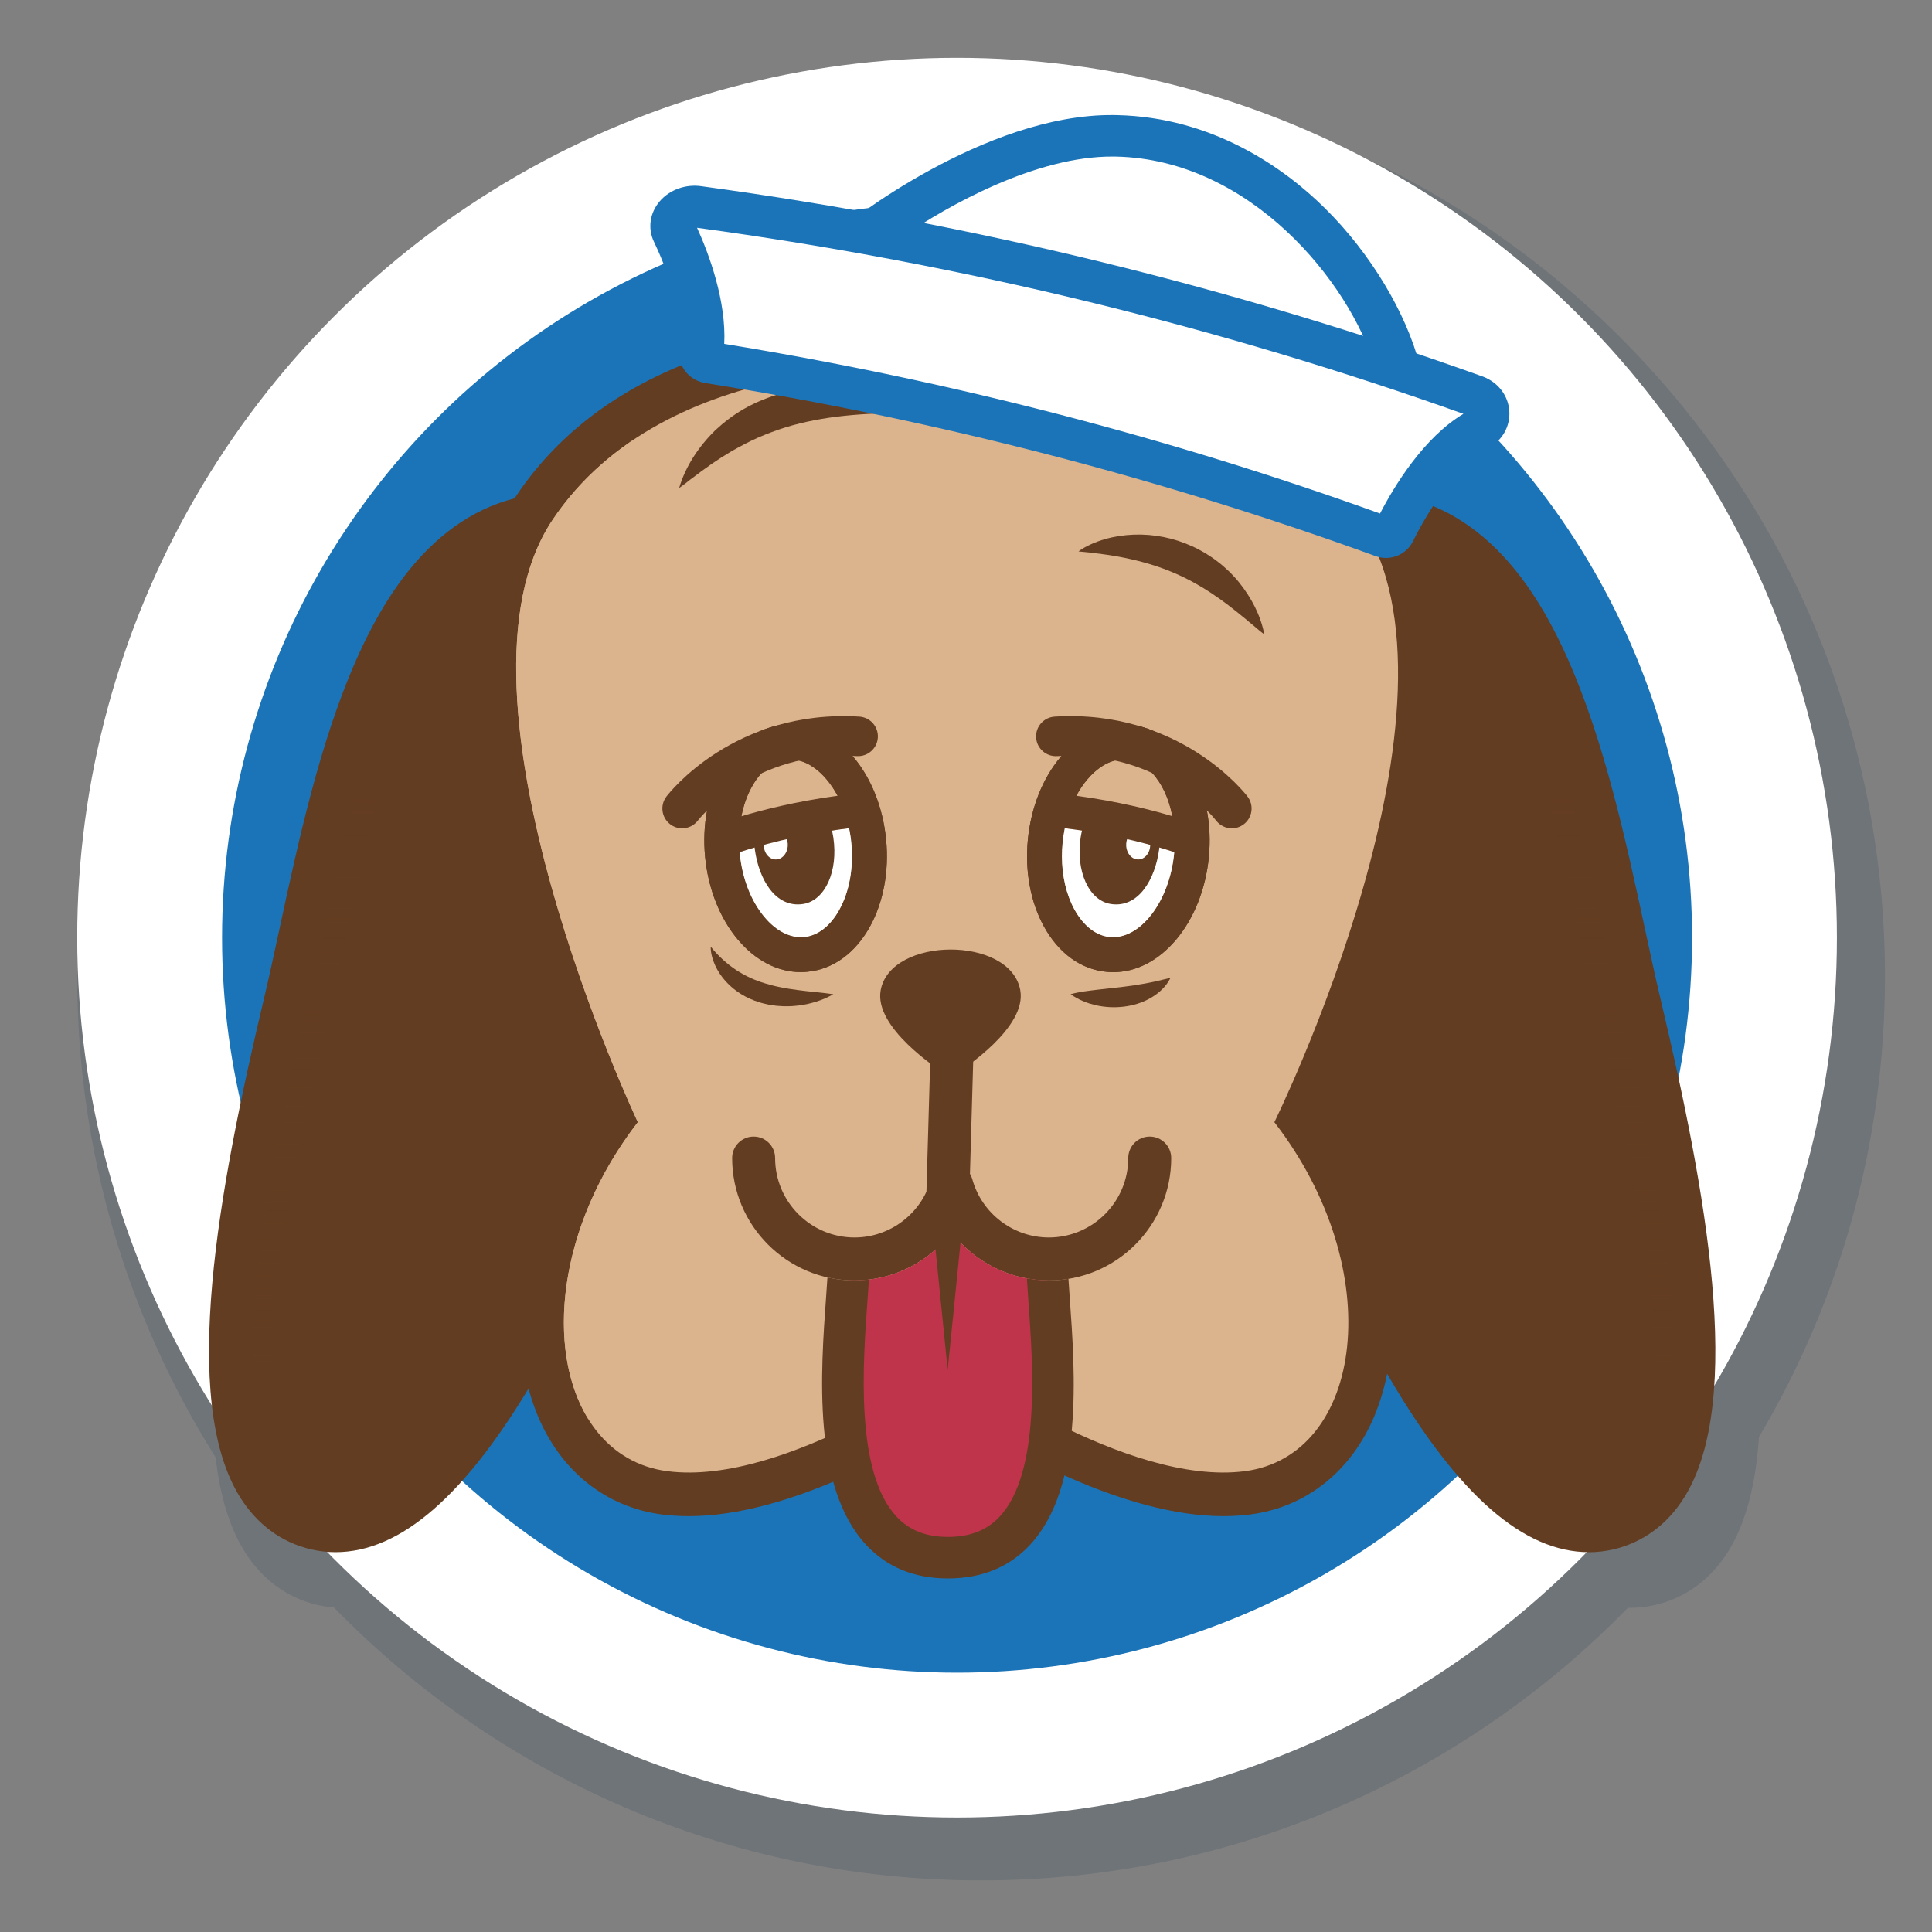 <?xml version="1.0" encoding="UTF-8"?>
<svg xmlns="http://www.w3.org/2000/svg" xmlns:xlink="http://www.w3.org/1999/xlink" viewBox="0 0 589.01 589.01">
  <rect x="0" y="0" width="589.01" height="589.01" fill="#808080" stroke="none"/>
  <defs>
    <style>
      .cls-1, .cls-2 {
        fill: #dbb38d;
      }

      .cls-3 {
        fill: #1b74b8;
      }

      .cls-4 {
        fill: #fff;
      }

      .cls-5 {
        fill: #14374c;
        opacity: .16;
      }

      .cls-6 {
        fill: url(#linear-gradient-2);
      }

      .cls-6, .cls-2, .cls-7 {
        mix-blend-mode: screen;
      }

      .cls-8 {
        fill: none;
      }

      .cls-9 {
        clip-path: url(#clippath-1);
      }

      .cls-10 {
        isolation: isolate;
      }

      .cls-11 {
        clip-path: url(#clippath-2);
      }

      .cls-12 {
        fill: #633d21;
      }

      .cls-7 {
        fill: url(#linear-gradient);
      }

      .cls-13 {
        clip-path: url(#clippath);
      }

      .cls-14 {
        fill: #bf344b;
      }
    </style>
    <linearGradient id="linear-gradient" x1="124.02" y1="236.58" x2="124.02" y2="416.01" gradientUnits="userSpaceOnUse">
      <stop offset=".01" stop-color="#633d21"/>
      <stop offset=".19" stop-color="#633d21" stop-opacity=".95"/>
      <stop offset=".4" stop-color="#633d21" stop-opacity=".81"/>
      <stop offset=".62" stop-color="#633d21" stop-opacity=".59"/>
      <stop offset=".84" stop-color="#633d21" stop-opacity=".27"/>
      <stop offset="1" stop-color="#633d21" stop-opacity="0"/>
    </linearGradient>
    <linearGradient id="linear-gradient-2" x1="463.07" y1="236.58" x2="463.07" y2="416.01" xlink:href="#linear-gradient"/>
    <clipPath id="clippath">
      <path class="cls-8" d="M223.21,353.06c0,20.57,16.74,37.31,37.31,37.31,11.83,0,22.7-5.64,29.62-14.65,6.92,9.01,17.79,14.65,29.62,14.65,20.57,0,37.31-16.74,37.31-37.31v174.27h-134.34"/>
    </clipPath>
    <clipPath id="clippath-1">
      <path class="cls-8" d="M211.88,260.91s30.14-16.88,50.63-12.06c20.49,4.82,12.06,42.19,6.03,42.19h-44.6"/>
    </clipPath>
    <clipPath id="clippath-2">
      <path class="cls-8" d="M371.63,260.91s-30.14-16.88-50.63-12.06c-20.49,4.82-12.06,42.19-6.03,42.19,6.03,0,44.6,0,44.6,0"/>
    </clipPath>
  </defs>
  <g class="cls-10">
    <g id="Layer_1" data-name="Layer 1">
      <path class="cls-5" d="M574.67,297.71c0-152.19-123.37-275.57-275.57-275.57S23.54,145.52,23.54,297.71c0,53.87,15.47,104.12,42.19,146.58,1.3,11.27,4.06,20.99,8.73,28.54,5.32,8.61,13.04,14.3,22.31,16.46,1.65.38,3.33.63,5.02.76,50.05,51.34,119.95,83.23,197.31,83.23s147.17-31.85,197.21-83.13c.23,0,.46.02.69.02h0c2.58,0,5.16-.3,7.66-.88,9.27-2.16,16.98-7.85,22.31-16.46,5.5-8.89,8.35-20.82,9.28-34.72,24.4-41.12,38.42-89.12,38.42-140.39Z"/>
      <circle class="cls-4" cx="291.78" cy="285.87" r="268.24"/>
      <circle class="cls-3" cx="291.78" cy="285.87" r="224.08"/>
      <g>
        <path class="cls-12" d="M102.28,473.21c-2.51,0-5.02-.29-7.45-.86-9.02-2.1-16.53-7.65-21.72-16.02-18.3-29.57-6.55-93.35,7.36-151.85,1.53-6.43,3.07-13.6,4.71-21.18,5.72-26.51,12.2-56.57,23.22-81.66,6.41-14.58,13.58-25.73,21.91-34.06,10.4-10.4,22.5-16.18,35.95-17.16.83-.06,1.68-.09,2.5-.09,9.31,0,17.97,3.9,25.03,11.27,15.31,15.96,24.5,49.35,28.1,102.07,2.53,37.08,1.22,69.59,1.16,70.96-.15,3.48-1.66,6.75-4.2,9.12l-33.19,30.9c-2.95,7.05-11.27,26.16-22.63,45.51-20.96,35.7-40.83,53.05-60.76,53.05Z"/>
        <path class="cls-12" d="M174.54,366.94s-40.18,101.06-76.71,92.54c-36.53-8.52-16.45-101.65-4.5-151.93,11.95-50.28,23.98-140.28,73.9-143.94s42.62,170.46,42.62,170.46l-35.31,32.87Z"/>
        <path class="cls-7" d="M102.69,459.48c-36.53-8.52-14.02-101.65-2.07-151.93,11.87-49.94,21.39-130.52,70.45-135.33-1.24-.15-2.52-8.71-3.84-8.61-49.92,3.65-61.95,93.65-73.9,143.94-11.95,50.28-32.03,143.41,4.5,151.93,2.3.54,4.62.64,6.94.36-.7-.08-1.39-.19-2.08-.36Z"/>
        <path class="cls-12" d="M484.43,473.21c-19.93,0-39.8-17.35-60.76-53.05-11.36-19.35-19.69-38.46-22.63-45.51l-33.19-30.9c-2.55-2.37-4.06-5.65-4.2-9.12-.06-1.37-1.38-33.88,1.16-70.96,3.6-52.72,12.79-86.11,28.1-102.07,7.07-7.37,15.72-11.27,25.03-11.27.83,0,1.67.03,2.5.09,13.45.98,25.55,6.76,35.95,17.16,8.34,8.34,15.51,19.48,21.91,34.06,11.02,25.09,17.5,55.14,23.22,81.66,1.64,7.59,3.18,14.75,4.71,21.19,13.9,58.49,25.65,122.28,7.36,151.85-5.18,8.38-12.69,13.92-21.71,16.02-2.44.57-4.94.86-7.45.86h0Z"/>
        <path class="cls-12" d="M412.17,366.94s40.18,101.06,76.71,92.54c36.53-8.52,16.45-101.65,4.5-151.93-11.95-50.28-23.98-140.28-73.9-143.94-49.92-3.65-42.62,170.46-42.62,170.46l35.31,32.87Z"/>
        <path class="cls-6" d="M484.4,459.48c36.53-8.52,14.02-101.65,2.07-151.93-11.87-49.94-21.39-130.52-70.45-135.33,1.24-.15,2.52-8.71,3.84-8.61,49.92,3.65,61.95,93.65,73.9,143.94,11.95,50.28,32.03,143.41-4.5,151.93-2.3.54-4.62.64-6.94.36.7-.08,1.39-.19,2.08-.36Z"/>
        <g>
          <path class="cls-12" d="M372.97,462.23c-30.5,0-66.06-20.53-81.47-30.46-15.41,9.93-50.97,30.46-81.47,30.46-2.82,0-5.59-.17-8.23-.51-17.06-2.21-30.89-13.24-37.93-30.28-5.59-13.5-6.75-29.74-3.37-46.96,2.98-15.18,9.4-30.22,18.69-43.91-5.35-12.24-15.99-38.13-24.2-67.83-15.33-55.5-14.49-96.44,2.48-121.71,13.78-20.51,34.64-35.29,62.02-43.92,22.04-6.95,43.79-8.41,58.15-8.41,6.24,0,11.05.27,13.86.49,2.81-.21,7.62-.49,13.86-.49,14.36,0,36.11,1.46,58.15,8.41,27.38,8.63,48.24,23.41,62.02,43.92,17.73,26.4,18.65,68.02,2.73,123.7-8.3,29.02-18.98,54.06-24.37,65.95,9.25,13.66,15.64,28.66,18.61,43.79,3.38,17.22,2.21,33.46-3.37,46.96-7.04,17.03-20.87,28.07-37.93,30.28-2.64.34-5.41.51-8.23.51h0Z"/>
          <path class="cls-1" d="M414.5,158.44c-34.72-51.69-112.59-46.82-123-45.92-10.41-.9-88.27-5.77-123,45.92-35.76,53.23,26.08,183.92,25.96,183.68-35.05,45.37-27.09,101.73,9.04,106.41,36.13,4.68,87.92-32.74,87.92-32.74l.07-16.96.07,16.96s51.79,37.42,87.92,32.74c36.13-4.68,44.09-61.04,9.04-106.41,0,0,63.21-128.23,25.96-183.68Z"/>
          <path class="cls-2" d="M193.55,133.79c-9.48,6.29-18.12,14.34-25.05,24.65-35.76,53.23,26.08,183.92,25.96,183.68-24.76,32.05-28.05,69.57-15.12,90.5-13.59-44.67,24.21-89.11,24.21-89.11-60.8-129.76-37.45-185.78-10.01-209.73Z"/>
        </g>
        <path class="cls-12" d="M276.98,125.88c-3.47.03-6.75.06-10.01.21-3.24.13-6.41.35-9.53.68-6.23.65-12.2,1.77-17.94,3.51-2.86.9-5.66,1.96-8.42,3.15-2.76,1.21-5.42,2.65-8.11,4.17l-1.97,1.22-1.01.6c-.32.22-.65.44-.98.66-.66.43-1.31.88-1.99,1.31l-1.95,1.41c-.67.46-1.34.92-1.97,1.43-.65.49-1.3,1-1.98,1.48l-.51.37-.49.39-.99.78c-.68.51-1.35,1.04-2.08,1.53,1.97-6.65,5.93-12.61,11-17.59,2.6-2.42,5.46-4.61,8.57-6.42,3.12-1.78,6.44-3.23,9.87-4.3,6.89-2.07,14.14-2.65,21.1-1.75,3.48.44,6.89,1.26,10.16,2.41,1.63.59,3.24,1.24,4.78,2.03,1.55.78,3.06,1.64,4.44,2.71Z"/>
        <g>
          <path class="cls-12" d="M319.76,390.37c-11.83,0-22.7-5.64-29.62-14.65-6.92,9.01-17.79,14.65-29.62,14.65-20.57,0-37.31-16.74-37.31-37.31,0-3.62,2.93-6.55,6.55-6.55s6.55,2.93,6.55,6.55c0,13.35,10.86,24.21,24.21,24.21,10.82,0,20.4-7.27,23.31-17.68.79-2.83,3.37-4.79,6.31-4.79,2.94,0,5.52,1.96,6.31,4.79,2.91,10.41,12.49,17.68,23.31,17.68,13.35,0,24.21-10.86,24.21-24.21,0-3.62,2.93-6.55,6.55-6.55s6.55,2.93,6.55,6.55c0,20.57-16.74,37.31-37.31,37.31Z"/>
          <path class="cls-12" d="M289,369.86c-.06,0-.13,0-.19,0-3.62-.1-6.46-3.12-6.36-6.74l1.14-39.71c.1-3.62,3.09-6.48,6.74-6.36,3.62.1,6.46,3.12,6.36,6.74l-1.14,39.71c-.1,3.55-3.01,6.36-6.54,6.36Z"/>
          <path class="cls-12" d="M311.06,301.91c-3.03-16.68-39.58-16.46-42.57,0-2.04,11.23,16.95,23.83,20.92,26.33v.45s.13-.08.36-.22c.23.14.36.22.36.22v-.45c3.97-2.5,22.96-15.1,20.92-26.33Z"/>
          <path class="cls-12" d="M270.14,255.94c-.95-9.71-4.49-18.65-9.98-25.16-.08-.11-.18-.21-.27-.32-5.91-6.87-13.36-10.24-20.99-9.5-1.19.12-2.36.33-3.49.63-.03,0-.05.01-.06.02-.69.19-1.38.42-2.05.67-.04.02-.07.03-.12.05-5.32,2.07-9.92,6.32-13.26,12.35-2.06,3.71-3.52,7.92-4.36,12.41-.85,4.52-1.06,9.33-.59,14.2.95,9.7,4.49,18.64,9.98,25.16,5.44,6.45,12.18,9.91,19.19,9.91.69,0,1.39-.03,2.08-.11,7.74-.75,14.48-5.63,18.97-13.71,4.13-7.46,5.9-16.91,4.95-26.61ZM255.89,277.38c-2.75,4.94-6.55,7.89-10.71,8.3-4.16.4-8.47-1.76-12.11-6.08-4.11-4.89-6.79-11.76-7.53-19.33-.02-.16-.03-.33-.04-.48-.33-3.79-.15-7.49.53-10.93.63-3.28,1.7-6.34,3.19-9.01.86-1.56,1.82-2.91,2.87-4.06,2.29-2.48,4.99-3.95,7.84-4.23.33-.03.66-.05.99-.05.93,0,1.84.13,2.77.37,2.92.77,5.8,2.73,8.34,5.76,1.25,1.48,2.38,3.16,3.34,4.97.62,1.17,1.19,2.4,1.69,3.68.76,1.96,1.37,4.03,1.82,6.19.29,1.45.53,2.96.67,4.48.74,7.57-.57,14.83-3.66,20.41Z"/>
          <g>
            <path class="cls-12" d="M270.14,255.94c-.95-9.71-4.49-18.65-9.98-25.16-.08-.11-.18-.21-.27-.32-5.91-6.87-13.36-10.24-20.99-9.5-1.19.12-2.36.33-3.49.63-.03,0-.05.01-.06.02-.69.19-1.38.42-2.05.67-.04.02-.07.03-.12.05-5.32,2.07-9.92,6.32-13.26,12.35-2.06,3.71-3.52,7.92-4.36,12.41-.85,4.52-1.06,9.33-.59,14.2.95,9.7,4.49,18.64,9.98,25.16,5.44,6.45,12.18,9.91,19.19,9.91.69,0,1.39-.03,2.08-.11,7.74-.75,14.48-5.63,18.97-13.71,4.13-7.46,5.9-16.91,4.95-26.61ZM255.89,277.38c-2.75,4.94-6.55,7.89-10.71,8.3-4.16.4-8.47-1.76-12.11-6.08-4.11-4.89-6.79-11.76-7.53-19.33-.02-.16-.03-.33-.04-.48-.33-3.79-.15-7.49.53-10.93.63-3.28,1.7-6.34,3.19-9.01.86-1.56,1.82-2.91,2.87-4.06,2.29-2.48,4.99-3.95,7.84-4.23.33-.03.66-.05.99-.05.93,0,1.84.13,2.77.37,2.92.77,5.8,2.73,8.34,5.76,1.25,1.48,2.38,3.16,3.34,4.97.62,1.17,1.19,2.4,1.69,3.68.76,1.96,1.37,4.03,1.82,6.19.29,1.45.53,2.96.67,4.48.74,7.57-.57,14.83-3.66,20.41Z"/>
            <path class="cls-4" d="M255.89,277.38c-2.75,4.94-6.55,7.89-10.71,8.3-4.16.4-8.47-1.76-12.11-6.08-4.11-4.89-6.79-11.76-7.53-19.33-.02-.16-.03-.33-.04-.48,5.03-1.67,17.17-5.28,33.37-7.3.29,1.45.53,2.96.67,4.48.74,7.57-.57,14.83-3.66,20.41Z"/>
          </g>
          <path class="cls-12" d="M207.96,252.53c-1.27,0-2.55-.4-3.64-1.23-2.65-2.02-3.16-5.8-1.15-8.45.83-1.09,20.78-26.69,58.81-24.37,3.32.2,5.85,3.06,5.65,6.39-.21,3.32-3.08,5.84-6.39,5.65-31.68-1.96-48.31,19.42-48.47,19.63-1.19,1.56-2.98,2.38-4.8,2.38Z"/>
          <g class="cls-13">
            <g>
              <path class="cls-14" d="M289,358.49c-16.65,0-30.14,11.11-30.14,24.81,0,19.88-13.09,91.59,30.14,91.6,43.26,0,30.15-70.89,30.15-91.6,0-13.7-13.5-24.81-30.14-24.81Z"/>
              <path class="cls-12" d="M289,481.22h0c-10.24,0-18.63-3.44-24.94-10.23-16.41-17.64-13.87-52.58-12.2-75.7.36-4.91.66-9.16.66-12,0-17.17,16.36-31.14,36.47-31.14s36.47,13.97,36.47,31.14c0,3.01.32,7.4.68,12.49,1.65,22.99,4.15,57.73-12.12,75.21-6.32,6.79-14.74,10.23-25.03,10.23ZM289,364.82c-13.13,0-23.81,8.29-23.81,18.48,0,3.3-.32,7.75-.7,12.91-1.43,19.66-3.81,52.56,8.84,66.16,3.87,4.17,9,6.19,15.67,6.19,6.73,0,11.89-2.03,15.77-6.2,12.51-13.44,10.16-46.14,8.76-65.67-.38-5.33-.71-9.93-.71-13.39,0-10.19-10.68-18.48-23.81-18.48Z"/>
            </g>
          </g>
          <g class="cls-9">
            <g>
              <path class="cls-12" d="M243.23,275.73c-8.04,0-12.52-9.51-13.28-18.34-.71-8.26,1.77-17.16,8.93-18.4.45-.08.91-.12,1.37-.12,6.36,0,12.43,7.23,13.81,16.47,1.52,10.2-2.46,19.09-9.07,20.24-.59.1-1.18.15-1.76.15Z"/>
              <ellipse class="cls-4" cx="236.51" cy="257.58" rx="3.66" ry="4.45"/>
            </g>
          </g>
          <path class="cls-12" d="M261.85,252.14c-1.01.11-2,.22-2.98.35-16.2,2.02-28.34,5.63-33.37,7.3-1.62.54-2.5.87-2.53.88-.61.23-1.23.35-1.84.35-2.06,0-4-1.25-4.79-3.28-1.02-2.64.28-5.61,2.92-6.63.25-.09,2.63-1.01,6.76-2.25,6.23-1.87,16.43-4.5,29.33-6.25,1.75-.23,3.54-.45,5.38-.65,2.81-.32,5.34,1.72,5.65,4.53.3,2.82-1.72,5.34-4.54,5.65Z"/>
          <path class="cls-12" d="M367.95,247.08c-.83-4.48-2.29-8.69-4.35-12.39-3.35-6.06-7.97-10.31-13.33-12.38-.01-.01-.03-.01-.05-.02-.64-.24-1.28-.46-1.95-.64-.04-.02-.07-.03-.11-.03-1.16-.32-2.35-.54-3.55-.65-7.64-.74-15.07,2.63-20.99,9.5-.09.11-.19.21-.27.32-2.75,3.25-5.01,7.12-6.7,11.38-1.68,4.26-2.81,8.93-3.28,13.78-.95,9.7.82,19.15,4.95,26.61,4.49,8.09,11.23,12.97,18.97,13.71.69.07,1.39.11,2.08.11,7,0,13.76-3.46,19.19-9.91,5.49-6.52,9.03-15.46,9.98-25.16.47-4.88.26-9.7-.6-14.22ZM357.96,260.27c-1.43,14.66-10.41,26.31-19.64,25.41-4.15-.41-7.96-3.36-10.71-8.3-2.52-4.56-3.86-10.24-3.86-16.31,0-1.35.06-2.72.2-4.1.15-1.52.38-3.03.67-4.48.75-3.59,1.94-6.93,3.51-9.88.97-1.82,2.09-3.49,3.34-4.97,2.57-3.04,5.44-5.02,8.37-5.77.92-.24,1.82-.36,2.73-.36.33,0,.66.02.99.05,2.9.28,5.54,1.78,7.74,4.14,2.91,3.11,5.08,7.75,6.12,13.15.66,3.4.88,7.11.56,10.93-.01.17-.03.33-.04.49Z"/>
          <g>
            <path class="cls-12" d="M367.95,247.08c-.83-4.48-2.29-8.69-4.35-12.39-3.35-6.06-7.97-10.31-13.33-12.38-.01-.01-.03-.01-.05-.02-.64-.24-1.28-.46-1.95-.64-.04-.02-.07-.03-.11-.03-1.16-.32-2.35-.54-3.55-.65-7.64-.74-15.07,2.63-20.99,9.5-.09.11-.19.21-.27.32-2.75,3.25-5.01,7.12-6.7,11.38-1.68,4.26-2.81,8.93-3.28,13.78-.95,9.7.82,19.15,4.95,26.61,4.49,8.09,11.23,12.97,18.97,13.71.69.07,1.39.11,2.08.11,7,0,13.76-3.46,19.19-9.91,5.49-6.52,9.03-15.46,9.98-25.16.47-4.88.26-9.7-.6-14.22ZM357.96,260.27c-1.43,14.66-10.41,26.31-19.64,25.41-4.15-.41-7.96-3.36-10.71-8.3-2.52-4.56-3.86-10.24-3.86-16.31,0-1.35.06-2.72.2-4.1.15-1.52.38-3.03.67-4.48.75-3.59,1.94-6.93,3.51-9.88.97-1.82,2.09-3.49,3.34-4.97,2.57-3.04,5.44-5.02,8.37-5.77.92-.24,1.82-.36,2.73-.36.33,0,.66.02.99.05,2.9.28,5.54,1.78,7.74,4.14,2.91,3.11,5.08,7.75,6.12,13.15.66,3.4.88,7.11.56,10.93-.01.17-.03.33-.04.49Z"/>
            <path class="cls-4" d="M358,259.78c-.01.17-.03.33-.04.49-1.43,14.66-10.41,26.31-19.64,25.41-4.15-.41-7.96-3.36-10.71-8.3-2.52-4.56-3.86-10.24-3.86-16.31,0-1.35.06-2.72.2-4.1.15-1.52.38-3.03.67-4.48,16.2,2.01,28.34,5.63,33.37,7.29Z"/>
          </g>
          <path class="cls-12" d="M375.55,252.53c-1.81,0-3.6-.81-4.79-2.36-.7-.9-17.08-21.59-48.49-19.65-3.31.2-6.18-2.32-6.39-5.65-.2-3.32,2.32-6.18,5.65-6.39,38.03-2.33,57.98,23.28,58.81,24.37,2.02,2.65,1.5,6.43-1.15,8.45-1.09.83-2.37,1.23-3.64,1.23Z"/>
          <g class="cls-11">
            <g>
              <path class="cls-12" d="M340.28,275.73c-.58,0-1.17-.05-1.76-.15-6.61-1.15-10.59-10.04-9.07-20.24,1.38-9.23,7.44-16.47,13.81-16.47.46,0,.92.04,1.37.12,7.16,1.24,9.64,10.14,8.93,18.4-.76,8.83-5.24,18.34-13.28,18.34Z"/>
              <ellipse class="cls-4" cx="347" cy="257.58" rx="3.66" ry="4.45"/>
            </g>
          </g>
          <path class="cls-12" d="M367.16,257.74c-.79,2.04-2.72,3.28-4.77,3.28-.62,0-1.24-.12-1.85-.35-.06-.02-.94-.36-2.53-.89-5.03-1.66-17.17-5.28-33.37-7.29-.98-.13-1.97-.24-2.98-.35-2.82-.3-4.85-2.83-4.54-5.65.31-2.81,2.84-4.85,5.65-4.53,1.84.2,3.64.42,5.39.65,12.88,1.75,23.07,4.36,29.3,6.24,4.15,1.25,6.54,2.17,6.79,2.26,2.64,1.02,3.94,4,2.92,6.63Z"/>
        </g>
        <g>
          <g>
            <path class="cls-4" d="M260.49,74.87c-.34-.08,42.57-34.52,80-33.45,47.56,1.1,79.41,45.37,85.81,71.24,3.18,13.08-35.99.26-78.41-12.19-42.03-13.03-87.31-25.67-87.4-25.6Z"/>
            <path class="cls-3" d="M415.95,124.34c-5.39-.39-12.85-1.75-23.54-4.48-14.05-3.58-32.57-9.21-55.5-16.14-38.77-11.87-78.05-22.71-78.46-22.79-2.36-.66-4.14-2.44-4.67-4.66-.53-2.23.29-4.56,2.15-6.09,1.42-1.53,44.14-35.53,83.58-35.1.39,0,.77,0,1.16.02,28.9.67,50.66,15.88,63.26,28.38,13.95,13.72,24.86,32.13,28.86,47.72,1.08,4.18-.14,7.98-3.3,10.44-2.39,1.86-5.87,3.28-13.53,2.72ZM274.98,72.28c14.22,3.96,38.6,11.05,63.23,18.54,22.15,6.7,40.25,12.25,54.17,15.93,16.15,4.31,23.53,5.13,26.78,5.07-7.67-25.68-37.86-63.16-78.84-64.08-.31,0-.61-.01-.92-.01-23.49-.2-50.54,14.98-64.42,24.55Z"/>
          </g>
          <g>
            <path class="cls-4" d="M216.25,110.54c71.53,11.43,140.24,29.4,205.31,53.05,1.35.49,2.86-.11,3.49-1.39,3.07-6.33,12.72-24.16,25.51-31.15,4.33-2.37,3.88-8.52-.81-10.34-75.01-26.87-154.42-46.47-237.05-57.67-4.99-.79-8.98,3.84-6.99,8.04,4.45,9.39,9.71,24.35,8.13,36.41-.19,1.47.87,2.8,2.4,3.05Z"/>
            <path class="cls-3" d="M421.82,170.07c-.81-.07-1.64-.24-2.44-.53-64.74-23.52-133.12-41.4-204.31-52.75-5-.8-8.48-5.15-7.89-9.96,1.48-11.76-4.9-27.1-7.81-33.12-1.95-4.07-1.28-8.82,1.79-12.38,3.05-3.53,7.96-5.27,12.78-4.54,82.99,11.28,162.75,30.99,238.1,58,.05.02.11.04.16.06,4.58,1.77,7.62,5.79,7.94,10.45.32,4.66-2.11,8.96-6.3,11.26-11.36,6.19-20.55,23.33-23.05,28.42-1.71,3.45-5.3,5.38-8.97,5.09ZM423.76,157.65s0,0,0,0c0,0,0,0,0,0ZM220.81,104.84c69.56,11.34,136.45,28.85,199.92,51.72,4.35-8.41,13.37-23.21,25.43-30.39-73.97-26.38-152.23-45.65-233.65-56.73,3.74,8.19,8.95,22.46,8.29,35.4ZM217.44,104.29s0,0,0,0c0,0,0,0,0,0Z"/>
          </g>
        </g>
        <path class="cls-12" d="M328.82,168.09c1.2-.9,2.52-1.59,3.86-2.2,1.35-.61,2.75-1.11,4.18-1.52,2.86-.83,5.83-1.26,8.84-1.38,6.01-.22,12.19.99,17.76,3.56,1.41.61,2.74,1.37,4.07,2.13,1.29.83,2.58,1.64,3.77,2.6,1.23.9,2.33,1.95,3.45,2.97.54.53,1.05,1.09,1.57,1.64l.76.83c.25.28.48.58.71.87,3.75,4.68,6.54,10,7.67,15.82-1.22-.89-2.29-1.84-3.37-2.75-.56-.44-1.09-.9-1.63-1.34-.53-.45-1.04-.91-1.59-1.32-1.07-.86-2.09-1.74-3.17-2.54-.54-.4-1.04-.83-1.57-1.22l-1.59-1.16-.78-.58-.81-.54-1.59-1.1c-1.1-.67-2.13-1.4-3.24-2.02-1.07-.67-2.19-1.24-3.29-1.86-1.13-.55-2.22-1.15-3.37-1.64-4.54-2.1-9.33-3.64-14.4-4.8-2.54-.59-5.15-1.06-7.84-1.45-2.7-.4-5.46-.71-8.4-.98Z"/>
        <path class="cls-12" d="M216.7,288.64c1.2,1.5,2.44,2.79,3.74,3.97,1.29,1.17,2.62,2.22,4.01,3.12,2.77,1.82,5.71,3.16,8.86,4.09,1.57.48,3.17.89,4.83,1.2,1.65.36,3.35.56,5.07.82,3.46.48,7.05.7,10.86,1.27-.84.47-1.69.9-2.57,1.29-.88.37-1.78.68-2.68.99-.91.27-1.84.51-2.77.73-.47.1-.94.17-1.42.25-.47.07-.95.18-1.43.21-.96.08-1.92.21-2.9.19-.49,0-.98.02-1.46,0-.49-.02-.98-.06-1.47-.09-.98-.05-1.96-.24-2.94-.38-.97-.22-1.95-.41-2.9-.73-3.84-1.14-7.47-3.32-10.2-6.3-1.36-1.49-2.49-3.17-3.31-4.97-.4-.9-.75-1.83-.98-2.78-.24-.95-.38-1.92-.36-2.89Z"/>
        <path class="cls-12" d="M356.84,298.13c-1.29,2.64-3.53,4.68-6.04,6.12-2.52,1.46-5.36,2.31-8.2,2.65-2.85.34-5.71.19-8.45-.42-.68-.16-1.36-.35-2.03-.55-.67-.2-1.33-.48-1.98-.74-.32-.14-.65-.28-.97-.43-.32-.16-.63-.32-.94-.5-.62-.34-1.23-.73-1.83-1.16,2.85-.78,5.47-1.03,8.03-1.35,2.55-.32,5.02-.54,7.44-.83,2.43-.28,4.8-.64,7.23-1.08,1.22-.21,2.44-.49,3.72-.77,1.28-.28,2.57-.64,4.02-.95Z"/>
        <path class="cls-12" d="M293.15,375.72l-4.23,41.91-4.23-41.91c-.12-1.66,2.35-3.11,4.01-3.23,1.66-.12,3.11,1.13,3.23,2.8.01.14,1.22.3,1.22.43Z"/>
      </g>
    </g>
  </g>
</svg>